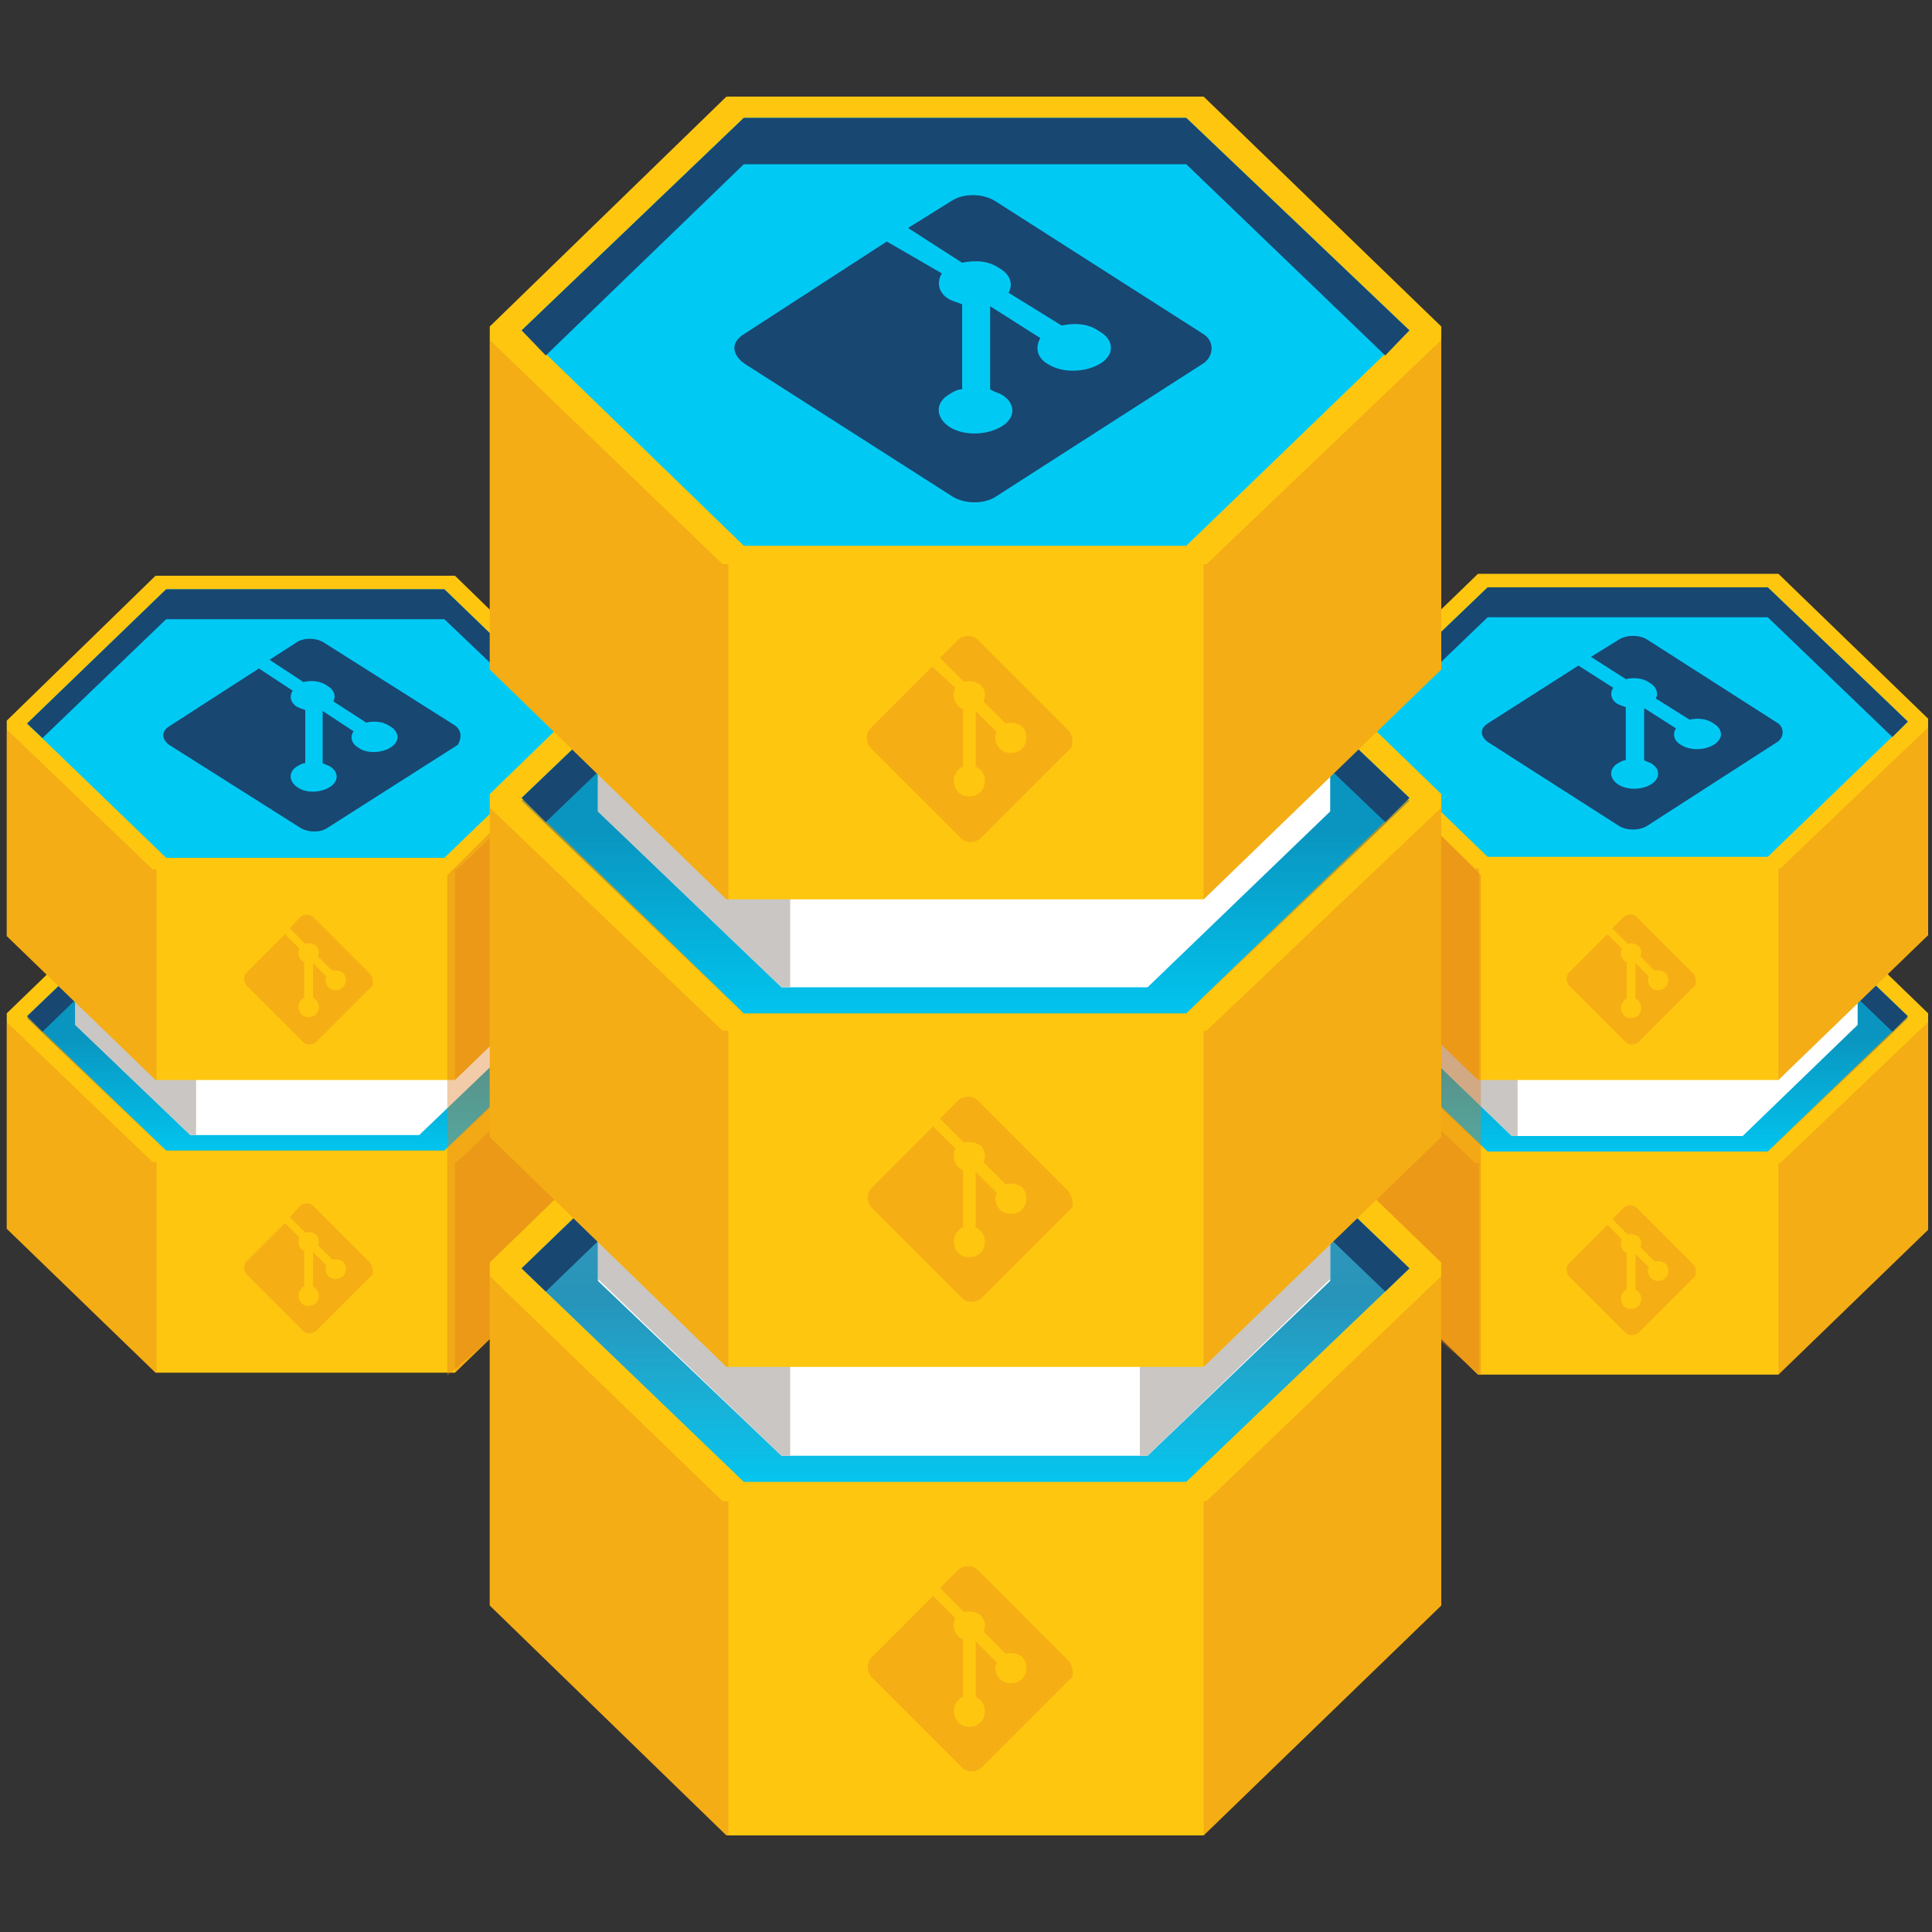 <?xml version="1.0" encoding="UTF-8"?>
<svg width="200px" height="200px" viewBox="0 0 200 200" version="1.1" xmlns="http://www.w3.org/2000/svg" xmlns:xlink="http://www.w3.org/1999/xlink">
    <rect x="0" y="0" width="200" height="200" fill="#333333" stroke="none"/>
    <title>repos</title>
    <defs>
        <linearGradient x1="50.018%" y1="100.185%" x2="50.018%" y2="-0.288%" id="linearGradient-1">
            <stop stop-color="#FFFFFF" stop-opacity="0.023" offset="0%"></stop>
            <stop stop-color="#FFFFFF" offset="100%"></stop>
        </linearGradient>
        <linearGradient x1="50.018%" y1="99.8%" x2="50.018%" y2="-0.165%" id="linearGradient-2">
            <stop stop-color="#184772" stop-opacity="0.1" offset="0%"></stop>
            <stop stop-color="#184772" offset="42.59%"></stop>
        </linearGradient>
        <linearGradient x1="50.013%" y1="100.173%" x2="50.013%" y2="-0.001%" id="linearGradient-3">
            <stop stop-color="#184772" stop-opacity="0.1" offset="0%"></stop>
            <stop stop-color="#184772" offset="42.59%"></stop>
        </linearGradient>
        <linearGradient x1="50.015%" y1="100.22%" x2="50.015%" y2="-0.28%" id="linearGradient-4">
            <stop stop-color="#FFFFFF" stop-opacity="0.023" offset="0%"></stop>
            <stop stop-color="#FFFFFF" offset="100%"></stop>
        </linearGradient>
        <linearGradient x1="50.015%" y1="99.838%" x2="50.015%" y2="-0.157%" id="linearGradient-5">
            <stop stop-color="#184772" stop-opacity="0.1" offset="0%"></stop>
            <stop stop-color="#184772" offset="42.59%"></stop>
        </linearGradient>
        <linearGradient x1="50.011%" y1="100.166%" x2="50.011%" y2="0.177%" id="linearGradient-6">
            <stop stop-color="#184772" stop-opacity="0.1" offset="0%"></stop>
            <stop stop-color="#184772" offset="42.59%"></stop>
        </linearGradient>
        <linearGradient x1="50.012%" y1="100.226%" x2="50.012%" y2="-0.297%" id="linearGradient-7">
            <stop stop-color="#FFFFFF" stop-opacity="0.023" offset="0%"></stop>
            <stop stop-color="#FFFFFF" offset="100%"></stop>
        </linearGradient>
        <linearGradient x1="50.012%" y1="99.713%" x2="50.012%" y2="-0.174%" id="linearGradient-8">
            <stop stop-color="#184772" stop-opacity="0.1" offset="0%"></stop>
            <stop stop-color="#184772" offset="42.59%"></stop>
        </linearGradient>
        <linearGradient x1="49.954%" y1="100.011%" x2="49.954%" y2="0.123%" id="linearGradient-9">
            <stop stop-color="#FFFFFF" stop-opacity="0.023" offset="0%"></stop>
            <stop stop-color="#FFFFFF" offset="100%"></stop>
        </linearGradient>
        <linearGradient x1="49.954%" y1="100.011%" x2="49.954%" y2="-0.103%" id="linearGradient-10">
            <stop stop-color="#184772" stop-opacity="0.1" offset="0%"></stop>
            <stop stop-color="#184772" offset="42.59%"></stop>
        </linearGradient>
        <linearGradient x1="49.954%" y1="100.047%" x2="49.954%" y2="0.158%" id="linearGradient-11">
            <stop stop-color="#184772" stop-opacity="0.1" offset="0%"></stop>
            <stop stop-color="#184772" offset="42.59%"></stop>
        </linearGradient>
    </defs>
    <g id="Page-1" stroke="none" stroke-width="1" fill="none" fill-rule="evenodd">
        <g id="repos" transform="translate(0, 9)" fill-rule="nonzero">
            <polygon id="Path" fill="#FFC610" points="53.7 64.4 42.6 53.8 20.6 53.8 9.6 64.4 9.6 80.3 20.6 90.9 42.6 90.9 53.7 80.3"></polygon>
            <polygon id="Path" fill="#00CAF4" points="41.9 54.8 21.3 54.8 11 64.7 21.3 74.5 41.9 74.5 52.2 64.7"></polygon>
            <polygon id="Path" fill="url(#linearGradient-1)" opacity="0.46" points="41.9 54.8 21.3 54.8 11 64.7 21.3 74.5 41.9 74.5 52.2 64.7"></polygon>
            <polygon id="Path" fill="url(#linearGradient-2)" opacity="0.46" points="41.9 54.8 21.3 54.8 11 64.7 21.3 74.6 41.9 74.6 52.2 64.7"></polygon>
            <polygon id="Path" fill="#DD791F" opacity="0.32" points="42.7 53.8 42.6 53.8 42.6 53.8"></polygon>
            <polygon id="Path" fill="#DD791F" opacity="0.32" points="42.8 75.5 42.6 75.5 42.6 90.9 53.7 80.3 53.7 65"></polygon>
            <polygon id="Path" fill="#DD791F" opacity="0.32" points="20.7 53.8 20.7 53.8 20.6 53.8 20.5 53.8"></polygon>
            <polygon id="Path" fill="#DD791F" opacity="0.32" points="20.4 75.5 9.6 65 9.6 80.3 20.6 90.9 20.7 90.9 20.7 75.5"></polygon>
            <polygon id="Path" fill="#184772" points="21.3 56.9 41.9 56.9 51 65.8 52.2 64.7 41.9 54.8 21.3 54.8 11 64.7 12.1 65.8"></polygon>
            <polygon id="Path" fill="#DD791F" opacity="0.32" points="47.2 111.5 47.1 111.4 47.1 111.5"></polygon>
            <polygon id="Path" fill="#DD791F" opacity="0.32" points="16.2 111.5 16.2 111.4 16.1 111.4 16 111.5"></polygon>
            <polygon id="Path" fill="#FFC610" points="62.5 95.9 47.1 81 16.1 81 0.7 95.9 0.7 118.2 16.1 133.1 47.1 133.1 62.5 118.2"></polygon>
            <polygon id="Path" fill="#00CAF4" points="46 82.4 17.2 82.4 2.8 96.2 17.2 110.1 46 110.1 60.4 96.2"></polygon>
            <polygon id="Path" fill="url(#linearGradient-3)" opacity="0.4" points="46 82.5 17.2 82.5 2.8 96.4 17.2 110.2 46 110.2 60.4 96.4"></polygon>
            <polygon id="Path" fill="#DD791F" opacity="0.32" points="47.2 81.1 47.1 81 47.1 81.1"></polygon>
            <polygon id="Path" fill="#DD791F" opacity="0.32" points="47.3 111.3 47.1 111.3 47.1 133.1 62.5 118.2 62.5 96.8"></polygon>
            <polygon id="Path" fill="#DD791F" opacity="0.32" points="16.2 81.1 16.2 81 16.1 81 16 81.1"></polygon>
            <polygon id="Path" fill="#DD791F" opacity="0.32" points="15.8 111.3 0.7 96.8 0.7 118.2 16.1 133.1 16.2 133.1 16.2 111.3"></polygon>
            <polygon id="Path" fill="#184772" points="17.2 85.4 46 85.4 58.9 97.8 60.4 96.2 46 82.4 17.2 82.4 2.8 96.2 4.4 97.8"></polygon>
            <polygon id="Path" fill="#FFFFFF" points="55.3 79.9 43.4 68.4 19.7 68.4 7.8 79.9 7.8 97.1 19.7 108.5 43.4 108.5 55.3 97.1"></polygon>
            <polygon id="Path" fill="#C9C6C3" points="20.3 68.4 19.7 68.4 7.8 79.9 7.8 97.1 19.7 108.5 20.3 108.5"></polygon>
            <polygon id="Path" fill="#FFC610" points="62.5 65.6 47.1 50.6 16.1 50.6 0.7 65.6 0.7 87.9 16.1 102.8 47.1 102.8 62.5 87.9"></polygon>
            <polygon id="Path" fill="#00CAF4" points="46 52 17.2 52 2.8 65.9 17.2 79.8 46 79.8 60.4 65.9"></polygon>
            <polygon id="Path" fill="#DD791F" opacity="0.32" points="47.2 50.7 47.1 50.6 47.1 50.7"></polygon>
            <polygon id="Path" fill="#DD791F" opacity="0.32" points="47.3 81 47.1 81 47.1 102.8 62.5 87.9 62.5 66.5"></polygon>
            <polygon id="Path" fill="#DD791F" opacity="0.32" points="16.2 50.7 16.2 50.6 16.1 50.6 16 50.7"></polygon>
            <polygon id="Path" fill="#DD791F" opacity="0.32" points="15.8 81 0.7 66.5 0.7 87.9 16.1 102.8 16.2 102.8 16.2 81"></polygon>
            <polygon id="Path" fill="#184772" points="17.2 55.1 46 55.1 58.9 67.4 60.4 65.9 46 52 17.2 52 2.8 65.9 4.4 67.4"></polygon>
            <path d="M47.1,66.1 L33.5,57.5 C32.7,57 31.4,57 30.7,57.5 L27.9,59.3 L31.4,61.6 C32.3,61.4 33.2,61.5 33.9,62 C34.6,62.4 34.8,63.1 34.5,63.6 L37.9,65.8 C38.8,65.6 39.7,65.7 40.4,66.2 C41.4,66.8 41.4,67.8 40.4,68.4 C39.4,69 37.9,69 37.1,68.4 C36.4,68 36.2,67.3 36.6,66.7 L33.4,64.6 L33.4,70 C33.6,70.1 33.8,70.2 34.1,70.3 C35.1,70.9 35.1,71.9 34.1,72.5 C33.1,73.1 31.6,73.1 30.8,72.5 C29.9,71.9 29.8,70.9 30.8,70.3 C31,70.2 31.3,70 31.6,70 L31.6,64.5 C31.3,64.4 31,64.3 30.8,64.2 C30.1,63.8 29.9,63.1 30.3,62.5 L26.8,60.2 L17.5,66.2 C16.7,66.7 16.7,67.5 17.5,68.1 L31.1,76.7 C31.9,77.2 33.2,77.2 33.9,76.7 L47.4,68.1 C47.8,67.4 47.8,66.6 47.1,66.1" id="Path" fill="#184772"></path>
            <path d="M38.3,121.7 L32.4,115.8 C32.1,115.5 31.5,115.5 31.1,115.8 L30,117 L31.6,118.6 C32,118.5 32.4,118.6 32.7,118.8 C33,119.1 33.1,119.5 32.9,119.9 L34.4,121.4 C34.8,121.3 35.2,121.4 35.5,121.6 C35.9,122 35.9,122.7 35.5,123.1 C35.1,123.5 34.4,123.5 34,123.1 C33.7,122.8 33.6,122.3 33.8,122 L32.4,120.6 L32.4,124.2 C32.5,124.2 32.6,124.3 32.7,124.4 C33.1,124.8 33.1,125.5 32.7,125.9 C32.3,126.3 31.6,126.3 31.2,125.9 C30.8,125.5 30.8,124.8 31.2,124.4 C31.3,124.3 31.4,124.2 31.5,124.2 L31.5,120.5 C31.4,120.5 31.3,120.4 31.2,120.3 C30.9,120 30.8,119.5 31,119.1 L29.5,117.6 L25.5,121.6 C25.2,121.9 25.2,122.5 25.5,122.9 L31.4,128.8 C31.7,129.1 32.3,129.1 32.7,128.8 L38.6,122.9 C38.6,122.6 38.6,122.1 38.3,121.7" id="Path" fill="#DD791F" opacity="0.3"></path>
            <path d="M38.3,91.8 L32.4,85.9 C32.1,85.6 31.5,85.6 31.1,85.9 L30,87.1 L31.6,88.7 C32,88.6 32.4,88.7 32.7,88.9 C33,89.2 33.1,89.6 32.9,90 L34.4,91.5 C34.8,91.4 35.2,91.5 35.5,91.7 C35.9,92.1 35.9,92.8 35.5,93.2 C35.1,93.6 34.4,93.6 34,93.2 C33.7,92.9 33.6,92.4 33.8,92.1 L32.4,90.7 L32.4,94.3 C32.5,94.3 32.6,94.4 32.7,94.5 C33.1,94.9 33.1,95.6 32.7,96 C32.3,96.4 31.6,96.4 31.2,96 C30.8,95.6 30.8,94.9 31.2,94.5 C31.3,94.4 31.4,94.3 31.5,94.3 L31.5,90.6 C31.4,90.6 31.3,90.5 31.2,90.4 C30.9,90.1 30.8,89.6 31,89.2 L29.5,87.7 L25.5,91.7 C25.2,92 25.2,92.6 25.5,93 L31.4,98.9 C31.7,99.2 32.3,99.2 32.7,98.9 L38.6,93 C38.6,92.7 38.6,92.1 38.3,91.8" id="Path" fill="#DD791F" opacity="0.3"></path>
            <polygon id="Path" fill="#DD791F" opacity="0.38" points="46.3 81.6 46.3 133.4 61.8 120.2 61.8 63.7 57.5 70.4"></polygon>
            <polygon id="Path" fill="#FFC610" points="190.7 64.2 179.5 53.6 157.4 53.6 146.3 64.2 146.3 80.2 157.4 90.9 179.5 90.9 190.7 80.2"></polygon>
            <polygon id="Path" fill="#00CAF4" points="178.8 54.6 158.2 54.6 147.8 64.5 158.2 74.4 178.8 74.4 189.2 64.5"></polygon>
            <polygon id="Path" fill="url(#linearGradient-4)" opacity="0.46" points="178.8 54.6 158.2 54.6 147.8 64.5 158.2 74.4 178.8 74.4 189.2 64.5"></polygon>
            <polygon id="Path" fill="url(#linearGradient-5)" opacity="0.46" points="178.8 54.6 158.2 54.6 147.8 64.5 158.2 74.5 178.8 74.5 189.2 64.5"></polygon>
            <polygon id="Path" fill="#DD791F" opacity="0.32" points="179.6 53.6 179.5 53.6 179.5 53.6"></polygon>
            <polygon id="Path" fill="#DD791F" opacity="0.32" points="179.7 75.4 179.5 75.4 179.5 90.9 190.7 80.2 190.7 64.8"></polygon>
            <polygon id="Path" fill="#DD791F" opacity="0.32" points="157.5 53.6 157.5 53.6 157.4 53.6 157.3 53.6"></polygon>
            <polygon id="Path" fill="#DD791F" opacity="0.32" points="157.2 75.4 146.3 64.8 146.3 80.2 157.4 90.9 157.5 90.9 157.5 75.4"></polygon>
            <polygon id="Path" fill="#184772" points="158.2 56.7 178.8 56.7 188 65.6 189.2 64.5 178.8 54.6 158.2 54.6 147.8 64.5 148.9 65.6"></polygon>
            <polygon id="Path" fill="#DD791F" opacity="0.32" points="184.2 111.6 184.1 111.5 184.1 111.6"></polygon>
            <polygon id="Path" fill="#DD791F" opacity="0.32" points="153.1 111.6 153.1 111.5 153 111.5 152.9 111.6"></polygon>
            <polygon id="Path" fill="#FFC610" points="199.6 95.9 184.1 80.9 153 80.9 137.5 95.9 137.5 118.3 153 133.3 184.1 133.3 199.6 118.3"></polygon>
            <polygon id="Path" fill="#00CAF4" points="183 82.3 154 82.3 139.5 96.2 154 110.2 183 110.2 197.5 96.2"></polygon>
            <polygon id="Path" fill="url(#linearGradient-6)" opacity="0.4" points="183 82.4 154 82.4 139.5 96.4 154 110.3 183 110.3 197.5 96.4"></polygon>
            <polygon id="Path" fill="#DD791F" opacity="0.32" points="184.2 81 184.1 80.9 184.1 81"></polygon>
            <polygon id="Path" fill="#DD791F" opacity="0.32" points="184.3 111.4 184.1 111.4 184.1 133.3 199.6 118.3 199.6 96.8"></polygon>
            <polygon id="Path" fill="#DD791F" opacity="0.32" points="153.1 81 153.1 80.9 153 80.9 152.9 81"></polygon>
            <polygon id="Path" fill="#DD791F" opacity="0.32" points="152.7 111.4 137.5 96.8 137.5 118.3 153 133.3 153.1 133.3 153.1 111.4"></polygon>
            <polygon id="Path" fill="#184772" points="154 85.4 183 85.4 195.9 97.8 197.5 96.2 183 82.3 154 82.3 139.5 96.2 141.1 97.8"></polygon>
            <polygon id="Path" fill="#FFFFFF" points="192.3 79.8 180.4 68.3 156.5 68.3 144.6 79.8 144.6 97.1 156.5 108.6 180.4 108.6 192.3 97.1"></polygon>
            <polygon id="Path" fill="#C9C6C3" points="157.1 68.3 156.5 68.3 144.6 79.8 144.6 97.1 156.5 108.6 157.1 108.6"></polygon>
            <polygon id="Path" fill="#FFC610" points="199.6 65.4 184.1 50.4 153 50.4 137.5 65.4 137.5 87.8 153 102.8 184.1 102.8 199.6 87.8"></polygon>
            <polygon id="Path" fill="#00CAF4" points="183 51.8 154 51.8 139.5 65.7 154 79.7 183 79.7 197.5 65.7"></polygon>
            <polygon id="Path" fill="#DD791F" opacity="0.32" points="184.2 50.5 184.1 50.4 184.1 50.5"></polygon>
            <polygon id="Path" fill="#DD791F" opacity="0.32" points="184.3 80.9 184.1 80.9 184.1 102.8 199.6 87.8 199.6 66.3"></polygon>
            <polygon id="Path" fill="#DD791F" opacity="0.32" points="153.1 50.5 153.1 50.4 153 50.4 152.9 50.5"></polygon>
            <polygon id="Path" fill="#DD791F" opacity="0.32" points="152.7 80.9 137.5 66.3 137.5 87.8 153 102.8 153.1 102.8 153.1 80.9"></polygon>
            <polygon id="Path" fill="#184772" points="154 54.9 183 54.9 195.9 67.3 197.5 65.7 183 51.8 154 51.8 139.5 65.7 141.1 67.3"></polygon>
            <path d="M184.1,65.9 L170.5,57.2 C169.7,56.7 168.4,56.7 167.6,57.2 L164.7,59 L168.3,61.3 C169.2,61.1 170.1,61.2 170.8,61.7 C171.5,62.1 171.7,62.8 171.4,63.3 L174.9,65.5 C175.8,65.3 176.7,65.4 177.4,65.9 C178.4,66.5 178.4,67.5 177.4,68.1 C176.4,68.7 174.9,68.7 174,68.1 C173.3,67.7 173.1,67 173.5,66.4 L170.2,64.3 L170.2,69.7 C170.4,69.8 170.6,69.9 170.9,70 C171.9,70.6 171.9,71.6 170.9,72.2 C169.9,72.8 168.4,72.8 167.5,72.2 C166.6,71.6 166.5,70.6 167.5,70 C167.7,69.9 168,69.7 168.3,69.7 L168.3,64.2 C168,64.1 167.7,64 167.5,63.9 C166.8,63.5 166.6,62.8 167,62.2 L163.4,59.9 L154,65.9 C153.2,66.4 153.2,67.2 154,67.8 L167.6,76.5 C168.4,77 169.7,77 170.5,76.5 L184,67.8 C184.7,67.3 184.7,66.4 184.1,65.9" id="Path" fill="#184772"></path>
            <path d="M175.3,121.9 L169.4,116 C169.1,115.7 168.5,115.7 168.1,116 L166.9,117.2 L168.5,118.8 C168.9,118.7 169.3,118.8 169.6,119 C169.9,119.3 170,119.7 169.8,120.1 L171.3,121.6 C171.7,121.5 172.1,121.6 172.4,121.8 C172.8,122.2 172.8,122.9 172.4,123.3 C172,123.7 171.3,123.7 170.9,123.3 C170.6,123 170.5,122.5 170.7,122.2 L169.3,120.8 L169.3,124.5 C169.4,124.5 169.5,124.6 169.6,124.7 C170,125.1 170,125.8 169.6,126.2 C169.2,126.6 168.5,126.6 168.1,126.2 C167.7,125.8 167.7,125.1 168.1,124.7 C168.2,124.6 168.3,124.5 168.4,124.5 L168.4,120.7 C168.3,120.7 168.2,120.6 168.1,120.5 C167.8,120.2 167.7,119.7 167.9,119.3 L166.4,117.8 L162.4,121.8 C162.1,122.1 162.1,122.7 162.4,123.1 L168.3,129 C168.6,129.3 169.2,129.3 169.6,129 L175.5,123.1 C175.6,122.8 175.6,122.3 175.3,121.9" id="Path" fill="#DD791F" opacity="0.3"></path>
            <path d="M175.3,91.8 L169.4,85.9 C169.1,85.6 168.5,85.6 168.1,85.9 L166.9,87.1 L168.5,88.7 C168.9,88.6 169.3,88.7 169.6,88.9 C169.9,89.2 170,89.6 169.8,90 L171.3,91.5 C171.7,91.4 172.1,91.5 172.4,91.7 C172.8,92.1 172.8,92.8 172.4,93.2 C172,93.6 171.3,93.6 170.9,93.2 C170.6,92.9 170.5,92.4 170.7,92.1 L169.3,90.7 L169.3,94.4 C169.4,94.4 169.5,94.5 169.6,94.6 C170,95 170,95.7 169.6,96.1 C169.2,96.5 168.5,96.5 168.1,96.1 C167.7,95.7 167.7,95 168.1,94.6 C168.2,94.5 168.3,94.4 168.4,94.4 L168.4,90.6 C168.3,90.6 168.2,90.5 168.1,90.4 C167.8,90.1 167.7,89.6 167.9,89.2 L166.4,87.7 L162.4,91.7 C162.1,92 162.1,92.6 162.4,93 L168.3,98.9 C168.6,99.2 169.2,99.2 169.6,98.9 L175.5,93 C175.6,92.7 175.6,92.1 175.3,91.8" id="Path" fill="#DD791F" opacity="0.3"></path>
            <polygon id="Path" fill="#DD791F" opacity="0.38" points="153.3 81.6 153.3 133.4 137.8 120.2 137.8 63.7 142.1 70.4"></polygon>
            <polygon id="Path" fill="#FFC610" points="135.1 22.9 117.4 6 82.3 6 64.8 22.9 64.8 48.3 82.3 65.2 117.4 65.2 135.1 48.3"></polygon>
            <polygon id="Path" fill="#00CAF4" points="116.3 7.6 83.5 7.6 67.1 23.4 83.5 39 116.3 39 132.7 23.4"></polygon>
            <polygon id="Path" fill="url(#linearGradient-7)" opacity="0.46" points="116.3 7.6 83.5 7.6 67.1 23.4 83.5 39 116.3 39 132.7 23.4"></polygon>
            <polygon id="Path" fill="url(#linearGradient-8)" opacity="0.46" points="116.3 7.6 83.5 7.6 67.1 23.4 83.5 39.2 116.3 39.2 132.7 23.4"></polygon>
            <polygon id="Path" fill="#DD791F" opacity="0.32" points="117.5 6 117.4 6 117.4 6"></polygon>
            <polygon id="Path" fill="#DD791F" opacity="0.32" points="117.7 40.6 117.4 40.6 117.4 65.2 135.1 48.3 135.1 23.8"></polygon>
            <polygon id="Path" fill="#DD791F" opacity="0.32" points="82.4 6 82.4 6 82.3 6 82.1 6"></polygon>
            <polygon id="Path" fill="#DD791F" opacity="0.32" points="82 40.6 64.8 23.8 64.8 48.3 82.3 65.2 82.4 65.2 82.4 40.6"></polygon>
            <polygon id="Path" fill="#184772" points="83.5 11 116.3 11 130.8 25.1 132.7 23.4 116.3 7.6 83.5 7.6 67.1 23.4 68.8 25.1"></polygon>
            <polygon id="Path" fill="#FFC610" points="149.2 121.7 124.6 97.9 75.2 97.9 50.7 121.7 50.7 157.2 75.2 181 124.6 181 149.2 157.2"></polygon>
            <polygon id="Path" fill="#00CAF4" points="122.8 100.1 77 100.1 54 122.3 77 144.4 122.8 144.4 145.9 122.3"></polygon>
            <polygon id="Path" fill="url(#linearGradient-9)" opacity="0.46" points="122.8 100.1 77 100.1 54 122.3 77 144.4 122.8 144.4 145.9 122.3"></polygon>
            <polygon id="Path" fill="url(#linearGradient-10)" opacity="0.46" points="122.8 100.2 77 100.2 54 122.3 77 144.4 122.8 144.4 145.9 122.3"></polygon>
            <polygon id="Path" fill="#DD791F" opacity="0.32" points="124.7 98.1 124.6 97.9 124.6 98.1"></polygon>
            <polygon id="Path" fill="#DD791F" opacity="0.32" points="124.9 146.4 124.6 146.4 124.6 181 149.2 157.2 149.2 123.1"></polygon>
            <polygon id="Path" fill="#DD791F" opacity="0.32" points="75.4 98.1 75.4 97.9 75.2 97.9 75.1 98.1"></polygon>
            <polygon id="Path" fill="#DD791F" opacity="0.32" points="74.8 146.4 50.7 123.1 50.7 157.2 75.2 181 75.4 181 75.4 146.4"></polygon>
            <polygon id="Path" fill="#184772" points="77 104.9 122.8 104.9 143.4 124.7 145.9 122.3 122.8 100.1 77 100.1 54 122.3 56.5 124.7"></polygon>
            <polygon id="Path" fill="#FFFFFF" points="137.7 96.2 118.8 78 80.9 78 61.9 96.2 61.9 123.6 80.9 141.7 118.8 141.7 137.7 123.6"></polygon>
            <polygon id="Path" fill="#C9C6C3" points="118 77.9 118 141.7 118.8 141.7 137.7 123.4 137.7 96 118.8 77.9"></polygon>
            <polygon id="Path" fill="#C9C6C3" points="81.8 77.9 80.9 77.9 61.9 96 61.9 123.4 80.9 141.7 81.8 141.7"></polygon>
            <polygon id="Path" fill="#FFC610" points="149.2 73.2 124.6 49.4 75.2 49.4 50.7 73.2 50.7 108.7 75.2 132.5 124.6 132.5 149.2 108.7"></polygon>
            <polygon id="Path" fill="#00CAF4" points="122.8 51.6 77 51.6 54 73.6 77 95.9 122.8 95.9 145.9 73.6"></polygon>
            <polygon id="Path" fill="url(#linearGradient-11)" opacity="0.4" points="122.8 51.7 77 51.7 54 73.9 77 96 122.8 96 145.9 73.9"></polygon>
            <polygon id="Path" fill="#DD791F" opacity="0.32" points="124.7 49.5 124.6 49.4 124.6 49.5"></polygon>
            <polygon id="Path" fill="#DD791F" opacity="0.32" points="124.9 97.7 124.6 97.7 124.6 132.5 149.2 108.7 149.2 74.6"></polygon>
            <polygon id="Path" fill="#DD791F" opacity="0.32" points="75.4 49.5 75.4 49.4 75.2 49.4 75.1 49.5"></polygon>
            <polygon id="Path" fill="#DD791F" opacity="0.32" points="74.8 97.7 50.7 74.6 50.7 108.7 75.2 132.5 75.4 132.5 75.4 97.7"></polygon>
            <polygon id="Path" fill="#184772" points="77 56.4 122.8 56.4 143.4 76.1 145.9 73.6 122.8 51.6 77 51.6 54 73.6 56.5 76.1"></polygon>
            <polygon id="Path" fill="#FFFFFF" points="137.7 47.6 118.8 29.3 80.9 29.3 61.9 47.6 61.9 75 80.9 93.2 118.8 93.2 137.7 75"></polygon>
            <polygon id="Path" fill="#C9C6C3" points="81.8 29.3 80.9 29.3 61.9 47.6 61.9 75 80.9 93.2 81.8 93.2"></polygon>
            <polygon id="Path" fill="#FFC610" points="149.2 24.8 124.6 1 75.2 1 50.7 24.8 50.7 60.3 75.2 84.1 124.6 84.1 149.2 60.3"></polygon>
            <polygon id="Path" fill="#00CAF4" points="122.8 3.2 77 3.2 54 25.2 77 47.5 122.8 47.5 145.9 25.2"></polygon>
            <polygon id="Path" fill="#DD791F" opacity="0.32" points="124.7 1.1 124.6 1 124.6 1.1"></polygon>
            <polygon id="Path" fill="#DD791F" opacity="0.32" points="124.9 49.4 124.6 49.4 124.6 84.1 149.2 60.3 149.2 26.2"></polygon>
            <polygon id="Path" fill="#DD791F" opacity="0.32" points="75.4 1.1 75.4 1 75.2 1 75.1 1.1"></polygon>
            <polygon id="Path" fill="#DD791F" opacity="0.32" points="74.8 49.4 50.7 26.2 50.7 60.3 75.2 84.1 75.4 84.1 75.4 49.4"></polygon>
            <polygon id="Path" fill="#184772" points="77 8 122.8 8 143.4 27.8 145.9 25.2 122.8 3.2 77 3.2 54 25.2 56.5 27.8"></polygon>
            <path d="M124.6,25.6 L103,11.8 C101.7,11 99.7,11 98.5,11.8 L94,14.6 L99.6,18.2 C101,17.9 102.4,18 103.5,18.8 C104.6,19.4 104.9,20.5 104.4,21.3 L109.9,24.7 C111.3,24.4 112.7,24.5 113.8,25.3 C115.4,26.2 115.4,27.8 113.8,28.7 C112.2,29.6 109.9,29.6 108.5,28.7 C107.4,28.1 107.1,27 107.7,26 L102.5,22.7 L102.5,31.3 C102.8,31.5 103.1,31.6 103.6,31.8 C105.2,32.7 105.2,34.3 103.6,35.2 C102,36.1 99.7,36.1 98.3,35.2 C96.9,34.3 96.7,32.7 98.3,31.8 C98.6,31.6 99.1,31.3 99.6,31.3 L99.6,22.5 C99.1,22.3 98.7,22.2 98.3,22 C97.2,21.4 96.9,20.3 97.5,19.3 L91.8,16 L77,25.6 C75.7,26.4 75.7,27.6 77,28.6 L98.6,42.4 C99.9,43.2 101.9,43.2 103.1,42.4 L124.6,28.6 C125.7,27.8 125.7,26.3 124.6,25.6" id="Path" fill="#184772"></path>
            <path d="M110.6,114.3 L101.2,104.9 C100.7,104.4 99.8,104.4 99.2,104.9 L97.3,106.8 L99.8,109.3 C100.4,109.1 101.1,109.3 101.5,109.6 C102,110.1 102.1,110.7 101.8,111.3 L104.1,113.6 C104.7,113.4 105.4,113.6 105.8,113.9 C106.4,114.5 106.4,115.6 105.8,116.2 C105.2,116.8 104.1,116.8 103.5,116.2 C103,115.7 102.9,114.9 103.2,114.5 L101,112.3 L101,118.1 C101.2,118.1 101.3,118.3 101.5,118.4 C102.1,119 102.1,120.1 101.5,120.7 C100.9,121.3 99.8,121.3 99.2,120.7 C98.6,120.1 98.6,119 99.2,118.4 C99.4,118.2 99.5,118.1 99.7,118.1 L99.7,112.1 C99.5,112.1 99.4,111.9 99.2,111.8 C98.7,111.3 98.6,110.5 98.9,109.9 L96.6,107.6 L90.2,114 C89.7,114.5 89.7,115.4 90.2,116 L99.6,125.4 C100.1,125.9 101,125.9 101.6,125.4 L111,116 C111.1,115.8 111.1,115 110.6,114.3" id="Path" fill="#DD791F" opacity="0.3"></path>
            <path d="M110.6,162.9 L101.2,153.5 C100.7,153 99.8,153 99.2,153.5 L97.3,155.4 L99.8,157.9 C100.4,157.7 101.1,157.9 101.5,158.2 C102,158.7 102.1,159.3 101.8,159.9 L104.1,162.2 C104.7,162 105.4,162.2 105.8,162.5 C106.4,163.1 106.4,164.2 105.8,164.8 C105.2,165.4 104.1,165.4 103.5,164.8 C103,164.3 102.9,163.5 103.2,163.1 L101,160.9 L101,166.7 C101.2,166.7 101.3,166.9 101.5,167 C102.1,167.6 102.1,168.7 101.5,169.3 C100.9,169.9 99.8,169.9 99.2,169.3 C98.6,168.7 98.6,167.6 99.2,167 C99.4,166.8 99.5,166.7 99.7,166.7 L99.7,160.7 C99.5,160.7 99.4,160.5 99.2,160.4 C98.7,159.9 98.6,159.1 98.9,158.5 L96.6,156.2 L90.2,162.6 C89.7,163.1 89.7,164 90.2,164.6 L99.6,174 C100.1,174.5 101,174.5 101.6,174 L111,164.6 C111.1,164.3 111.1,163.4 110.6,162.9" id="Path" fill="#DD791F" opacity="0.3"></path>
            <path d="M110.6,66.6 L101.2,57.2 C100.7,56.7 99.8,56.7 99.2,57.2 L97.3,59.1 L99.8,61.6 C100.4,61.4 101.1,61.6 101.5,61.9 C102,62.4 102.1,63 101.8,63.6 L104.1,65.9 C104.7,65.7 105.4,65.9 105.8,66.2 C106.4,66.8 106.4,67.9 105.8,68.5 C105.2,69.1 104.1,69.1 103.5,68.5 C103,68 102.9,67.2 103.2,66.8 L101,64.6 L101,70.4 C101.2,70.4 101.3,70.6 101.5,70.7 C102.1,71.3 102.1,72.4 101.5,73 C100.9,73.6 99.8,73.6 99.2,73 C98.6,72.4 98.6,71.3 99.2,70.7 C99.4,70.5 99.5,70.4 99.7,70.4 L99.7,64.4 C99.5,64.4 99.4,64.2 99.2,64.1 C98.7,63.6 98.6,62.8 98.9,62.2 L96.5,60 L90.1,66.4 C89.6,66.9 89.6,67.8 90.1,68.4 L99.5,77.8 C100,78.3 100.9,78.3 101.5,77.8 L110.9,68.4 C111.1,68 111.1,67.1 110.6,66.6" id="Path" fill="#DD791F" opacity="0.3"></path>
        </g>
    </g>
</svg>
